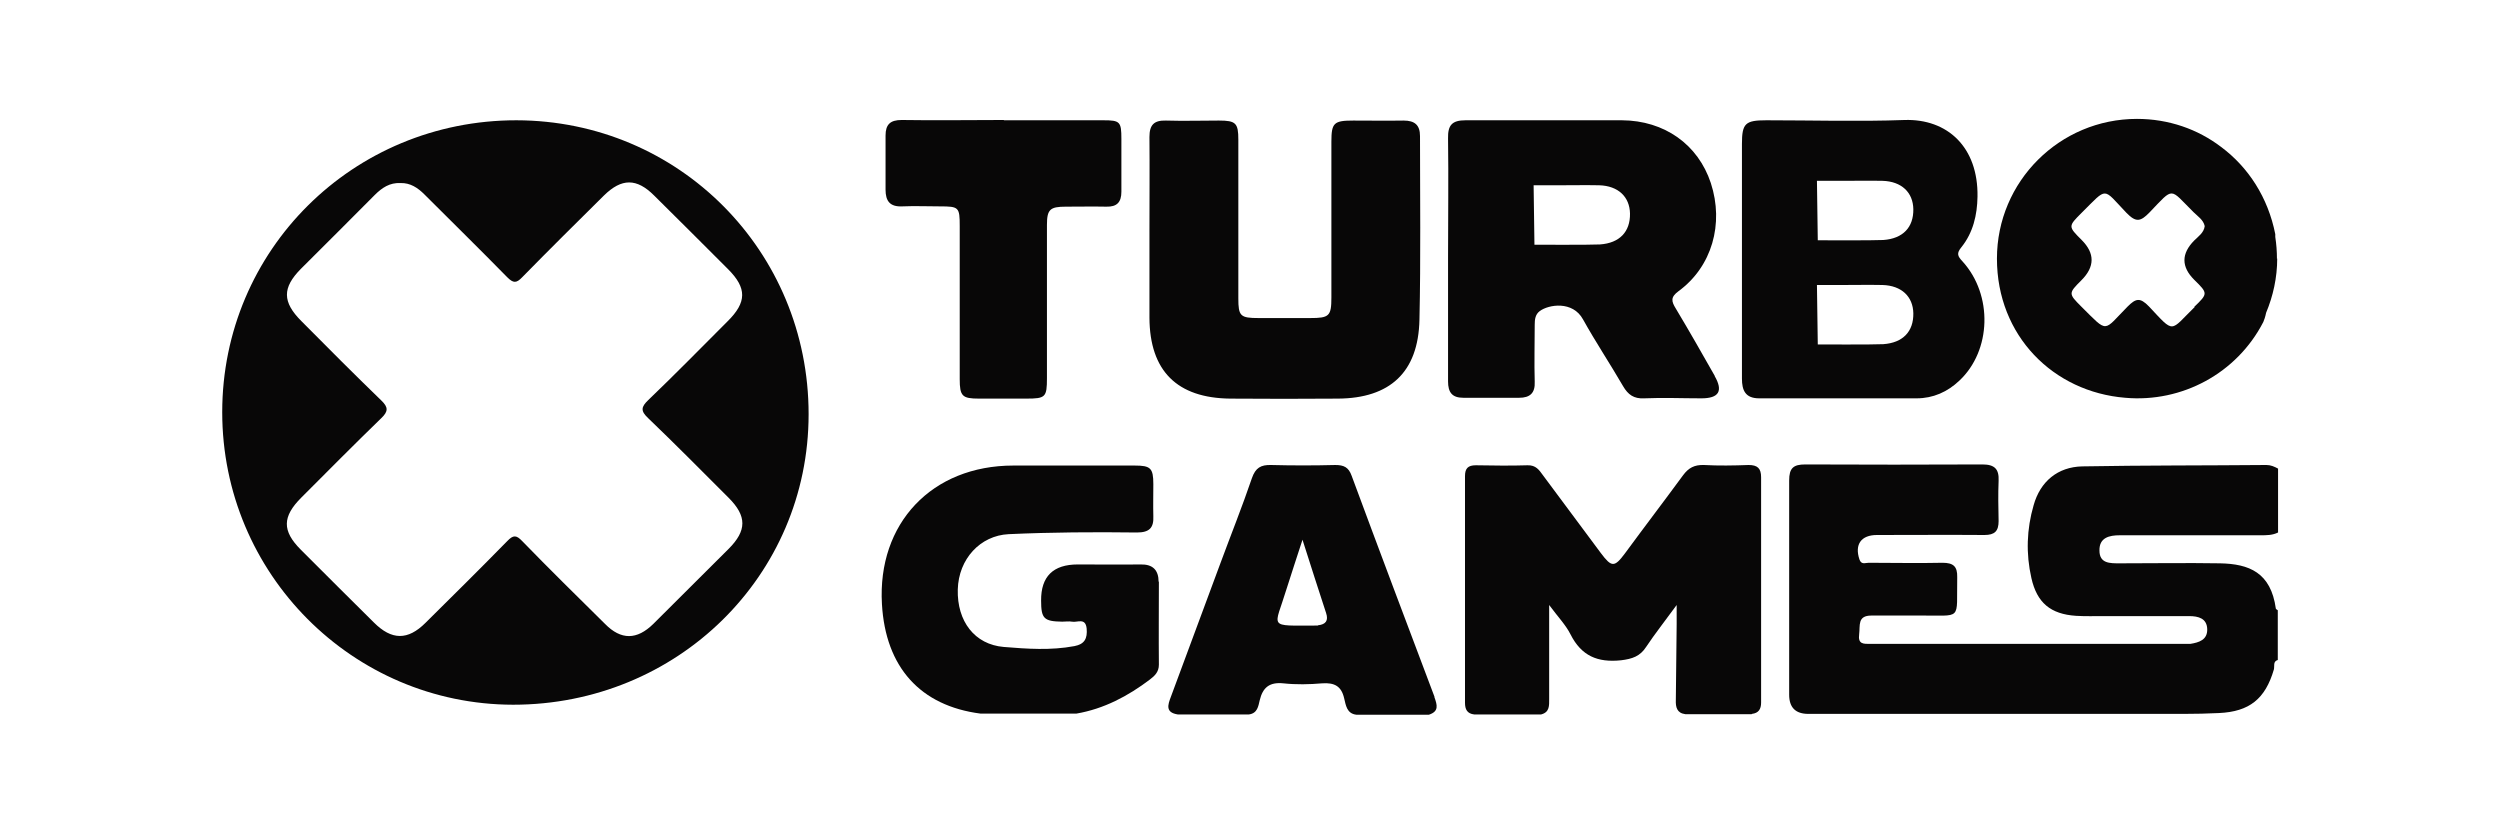<?xml version="1.0" encoding="UTF-8"?>
<svg id="Layer_1" data-name="Layer 1" xmlns="http://www.w3.org/2000/svg" width="90" height="30" viewBox="0 0 90 30">
  <defs>
    <style>
      .cls-1 {
        fill: #080707;
      }

      .cls-1, .cls-2 {
        stroke-width: 0px;
      }

      .cls-2 {
        fill: none;
      }
    </style>
  </defs>
  <rect class="cls-2" width="90" height="30"/>
  <g>
    <path class="cls-1" d="m82,23.76c-.18.05-.11.22-.14.34-.31,1.06-.88,1.52-1.98,1.57-.42.02-.84.03-1.26.03-4.51,0-9.01,0-13.52,0q-.69,0-.69-.69c0-2.57,0-5.14,0-7.71,0-.45.15-.58.58-.58,2.13.01,4.26.01,6.38,0,.44,0,.6.17.58.59-.02.48-.01.97,0,1.45,0,.36-.14.5-.51.5-1.29-.01-2.58,0-3.87,0-.57,0-.81.34-.63.88.07.2.21.12.33.12.89,0,1.78.02,2.66,0,.39,0,.54.13.53.52-.03,1.61.21,1.36-1.38,1.38-.57,0-1.14,0-1.71,0-.51,0-.4.36-.44.67-.05.37.16.35.41.35,3.75,0,7.5,0,11.26,0,.08,0,.17,0,.25,0,.31-.05.62-.14.61-.53-.01-.39-.32-.47-.65-.47-1.02,0-2.04,0-3.07,0-.33,0-.67.01-1-.01-.92-.06-1.41-.47-1.61-1.36-.2-.88-.17-1.76.08-2.62.24-.86.87-1.38,1.75-1.4,2.21-.04,4.42-.03,6.63-.05.16,0,.29.06.42.13v2.3c-.2.1-.41.1-.63.1-1.69,0-3.38,0-5.07,0-.37,0-.74.08-.73.55,0,.47.38.46.73.46,1.2,0,2.41-.02,3.61,0,1.05.02,1.83.33,2.01,1.63,0,.02.05.04.07.06v1.8Z"/>
    <path class="cls-1" d="m63.06,25.71c-.8,0-1.6,0-2.39,0-.3-.04-.35-.25-.34-.51.01-.91.02-1.83.03-2.74,0-.17,0-.35,0-.68-.43.59-.78,1.03-1.1,1.51-.22.34-.5.43-.9.48-.85.09-1.43-.16-1.82-.93-.17-.34-.46-.64-.77-1.06,0,1.21,0,2.29,0,3.38,0,.24.02.48-.29.56-.8,0-1.61,0-2.41,0-.25-.03-.33-.18-.33-.42,0-2.72,0-5.44,0-8.16,0-.28.11-.39.39-.39.62.01,1.24.02,1.86,0,.3-.01.42.17.55.35.7.94,1.39,1.87,2.09,2.81.39.52.49.52.87.01.69-.94,1.4-1.87,2.09-2.81.2-.27.41-.38.75-.37.53.03,1.07.02,1.61,0,.32,0,.45.12.45.44,0,2.7,0,5.41,0,8.11,0,.24-.09.38-.33.41Z"/>
    <path class="cls-1" d="m41.38,8.33c0-1.13.01-2.27,0-3.4,0-.44.17-.6.59-.59.64.02,1.27,0,1.91,0,.61,0,.7.09.7.69,0,1.9,0,3.8,0,5.71,0,.64.07.71.73.71.62,0,1.24,0,1.86,0,.68,0,.76-.07.76-.74,0-1.87,0-3.74,0-5.61,0-.68.09-.76.79-.76.6,0,1.21.01,1.81,0,.4,0,.59.16.59.56,0,2.2.03,4.41-.02,6.61-.04,1.89-1.06,2.83-2.94,2.84-1.29.01-2.58.01-3.87,0-1.92-.02-2.9-1-2.91-2.91,0-1.03,0-2.07,0-3.1Z"/>
    <path class="cls-1" d="m41.71,20.95c0-.43-.21-.64-.65-.63-.75.01-1.51,0-2.26,0q-1.33,0-1.32,1.3c0,.65.1.75.76.76.12,0,.24-.02.35,0,.19.04.49-.16.53.25.03.35-.07.56-.44.63-.85.16-1.7.1-2.55.03-1.04-.09-1.68-.92-1.65-2.07.03-1.1.81-1.94,1.83-1.99,1.54-.07,3.08-.08,4.62-.06.45,0,.61-.17.59-.59-.01-.38,0-.77,0-1.15,0-.58-.1-.67-.67-.67-1.46,0-2.91,0-4.37,0-2.93,0-4.9,2.08-4.73,4.99.13,2.27,1.38,3.66,3.55,3.94,1.15,0,2.3,0,3.45,0,.99-.17,1.86-.63,2.65-1.23.17-.13.32-.27.32-.53-.01-1,0-2,0-3Z"/>
    <path class="cls-1" d="m36.15,4.33c1.19,0,2.38,0,3.57,0,.6,0,.65.05.65.67,0,.63,0,1.27,0,1.9,0,.38-.16.55-.54.54-.49-.01-.97,0-1.46,0-.57,0-.68.1-.68.66,0,1.84,0,3.67,0,5.51,0,.69-.05.74-.74.74-.57,0-1.14,0-1.71,0-.6,0-.69-.09-.69-.7,0-1.84,0-3.67,0-5.51,0-.68-.03-.71-.71-.71-.45,0-.91-.02-1.36,0-.44.02-.6-.19-.6-.6,0-.65,0-1.3,0-1.95,0-.4.17-.56.58-.56,1.22.02,2.45,0,3.67,0Z"/>
    <path class="cls-1" d="m18.59,4.33c-5.88,0-10.59,4.67-10.59,10.51,0,5.81,4.69,10.52,10.47,10.53,5.91,0,10.64-4.64,10.64-10.46,0-5.87-4.67-10.57-10.52-10.58Zm7.63,15.44c-.9.9-1.8,1.79-2.7,2.69-.59.58-1.16.59-1.74,0-1-.99-2-1.97-2.98-2.98-.21-.22-.32-.23-.54,0-.97.99-1.96,1.97-2.94,2.94-.64.64-1.22.63-1.86-.01-.88-.87-1.75-1.74-2.63-2.62-.68-.68-.67-1.19.02-1.88.96-.96,1.91-1.92,2.88-2.86.25-.24.25-.39,0-.63-.97-.94-1.93-1.9-2.88-2.86-.69-.69-.69-1.2-.02-1.88.89-.89,1.78-1.77,2.66-2.66.26-.26.54-.45.93-.43.35-.01.62.17.86.41.99.99,2,1.98,2.98,2.98.22.22.33.22.54,0,.97-.99,1.96-1.97,2.94-2.94.64-.63,1.18-.63,1.81,0,.89.88,1.78,1.77,2.66,2.65.68.68.68,1.19-.02,1.88-.95.95-1.88,1.9-2.85,2.83-.26.25-.29.39,0,.66.98.94,1.93,1.9,2.89,2.86.66.66.66,1.18,0,1.84Z"/>
    <path class="cls-1" d="m61.73,13.53c-.46-.81-.92-1.62-1.4-2.42-.16-.26-.2-.41.1-.63,1.2-.88,1.64-2.42,1.16-3.89-.46-1.39-1.67-2.25-3.2-2.26-1.88,0-3.75,0-5.63,0-.49,0-.64.18-.63.65.02,1.43,0,2.87,0,4.3s0,2.97,0,4.45c0,.4.15.59.55.59.67,0,1.34,0,2.01,0,.39,0,.58-.17.56-.58-.02-.68,0-1.37,0-2.05,0-.19.02-.37.18-.49.32-.24,1.19-.38,1.56.3.45.81.97,1.59,1.44,2.4.18.31.39.46.76.44.69-.03,1.37,0,2.06,0,.63,0,.79-.26.48-.8Zm-4.13-4.73c-.35.02-2.36.01-2.36.01l-.03-2.14s.07,0,.9,0c.49,0,.97-.01,1.46,0,.69.02,1.1.42,1.11,1.02.01.65-.37,1.06-1.08,1.11Z"/>
    <path class="cls-1" d="m51.64,25.08c-1-2.65-2-5.3-2.98-7.95-.11-.31-.28-.39-.59-.39-.77.02-1.54.02-2.31,0-.37-.01-.56.1-.69.47-.35,1.03-.76,2.05-1.14,3.08-.59,1.6-1.19,3.2-1.78,4.8-.11.29-.2.56.25.63.85,0,1.7,0,2.56,0,.31-.04.34-.3.39-.51.11-.46.35-.66.85-.61.46.05.94.04,1.4,0,.44-.03.69.1.79.54.06.24.09.55.44.59.87,0,1.74,0,2.61,0,.37-.12.3-.35.2-.63Zm-4.2-2.56s-.03,0-.05,0c-1.78,0-1.51.12-1.08-1.3.17-.55.36-1.1.58-1.79.31.98.58,1.81.85,2.64.09.27-.01.41-.29.44Z"/>
    <path class="cls-1" d="m70.65,9.41c-.18-.19-.22-.29-.04-.51.42-.52.57-1.16.58-1.82.03-1.78-1.08-2.81-2.63-2.76-1.65.06-3.31.01-4.97.01-.76,0-.88.11-.88.85,0,1.37,0,2.73,0,4.1,0,1.45,0,2.9,0,4.35,0,.42.12.71.62.71,1.89,0,3.78,0,5.67,0,.59,0,1.11-.23,1.54-.64,1.15-1.08,1.21-3.08.11-4.29Zm-2.85,2.98c-.35.02-2.36.01-2.36.01l-.03-2.14s.07,0,.9,0c.49,0,.97-.01,1.46,0,.69.02,1.1.42,1.11,1.02.01.65-.37,1.06-1.08,1.11Zm0-3.75c-.35.02-2.36.01-2.36.01l-.03-2.14s.07,0,.9,0c.49,0,.97-.01,1.46,0,.69.02,1.1.42,1.11,1.02.01.65-.37,1.06-1.08,1.11Z"/>
    <path class="cls-1" d="m79.01,11.05c-.91.89-.71.98-1.65-.02-.32-.33-.47-.29-.77.01-.89.9-.68.97-1.66,0-.47-.47-.47-.48,0-.95q.73-.73.01-1.45c-.49-.49-.49-.49,0-.98.95-.94.74-.91,1.61,0,.35.36.51.32.84-.02.89-.93.7-.87,1.58,0,.15.15.35.27.4.5-.03.24-.23.37-.38.52q-.7.71,0,1.41c.5.49.5.5,0,.98Zm2.96-1.73c0-.27-.02-.53-.06-.79,0-.06,0-.09,0-.1-.26-1.32-.97-2.41-1.95-3.14-.84-.64-1.89-1.01-3.03-1.01-2.78,0-5.04,2.25-5.04,5.03s2.03,4.8,4.62,5.01c2.04.18,4.02-.88,4.97-2.73.03-.07.07-.18.1-.33.25-.6.4-1.26.4-1.96Z"/>
  </g>
</svg>